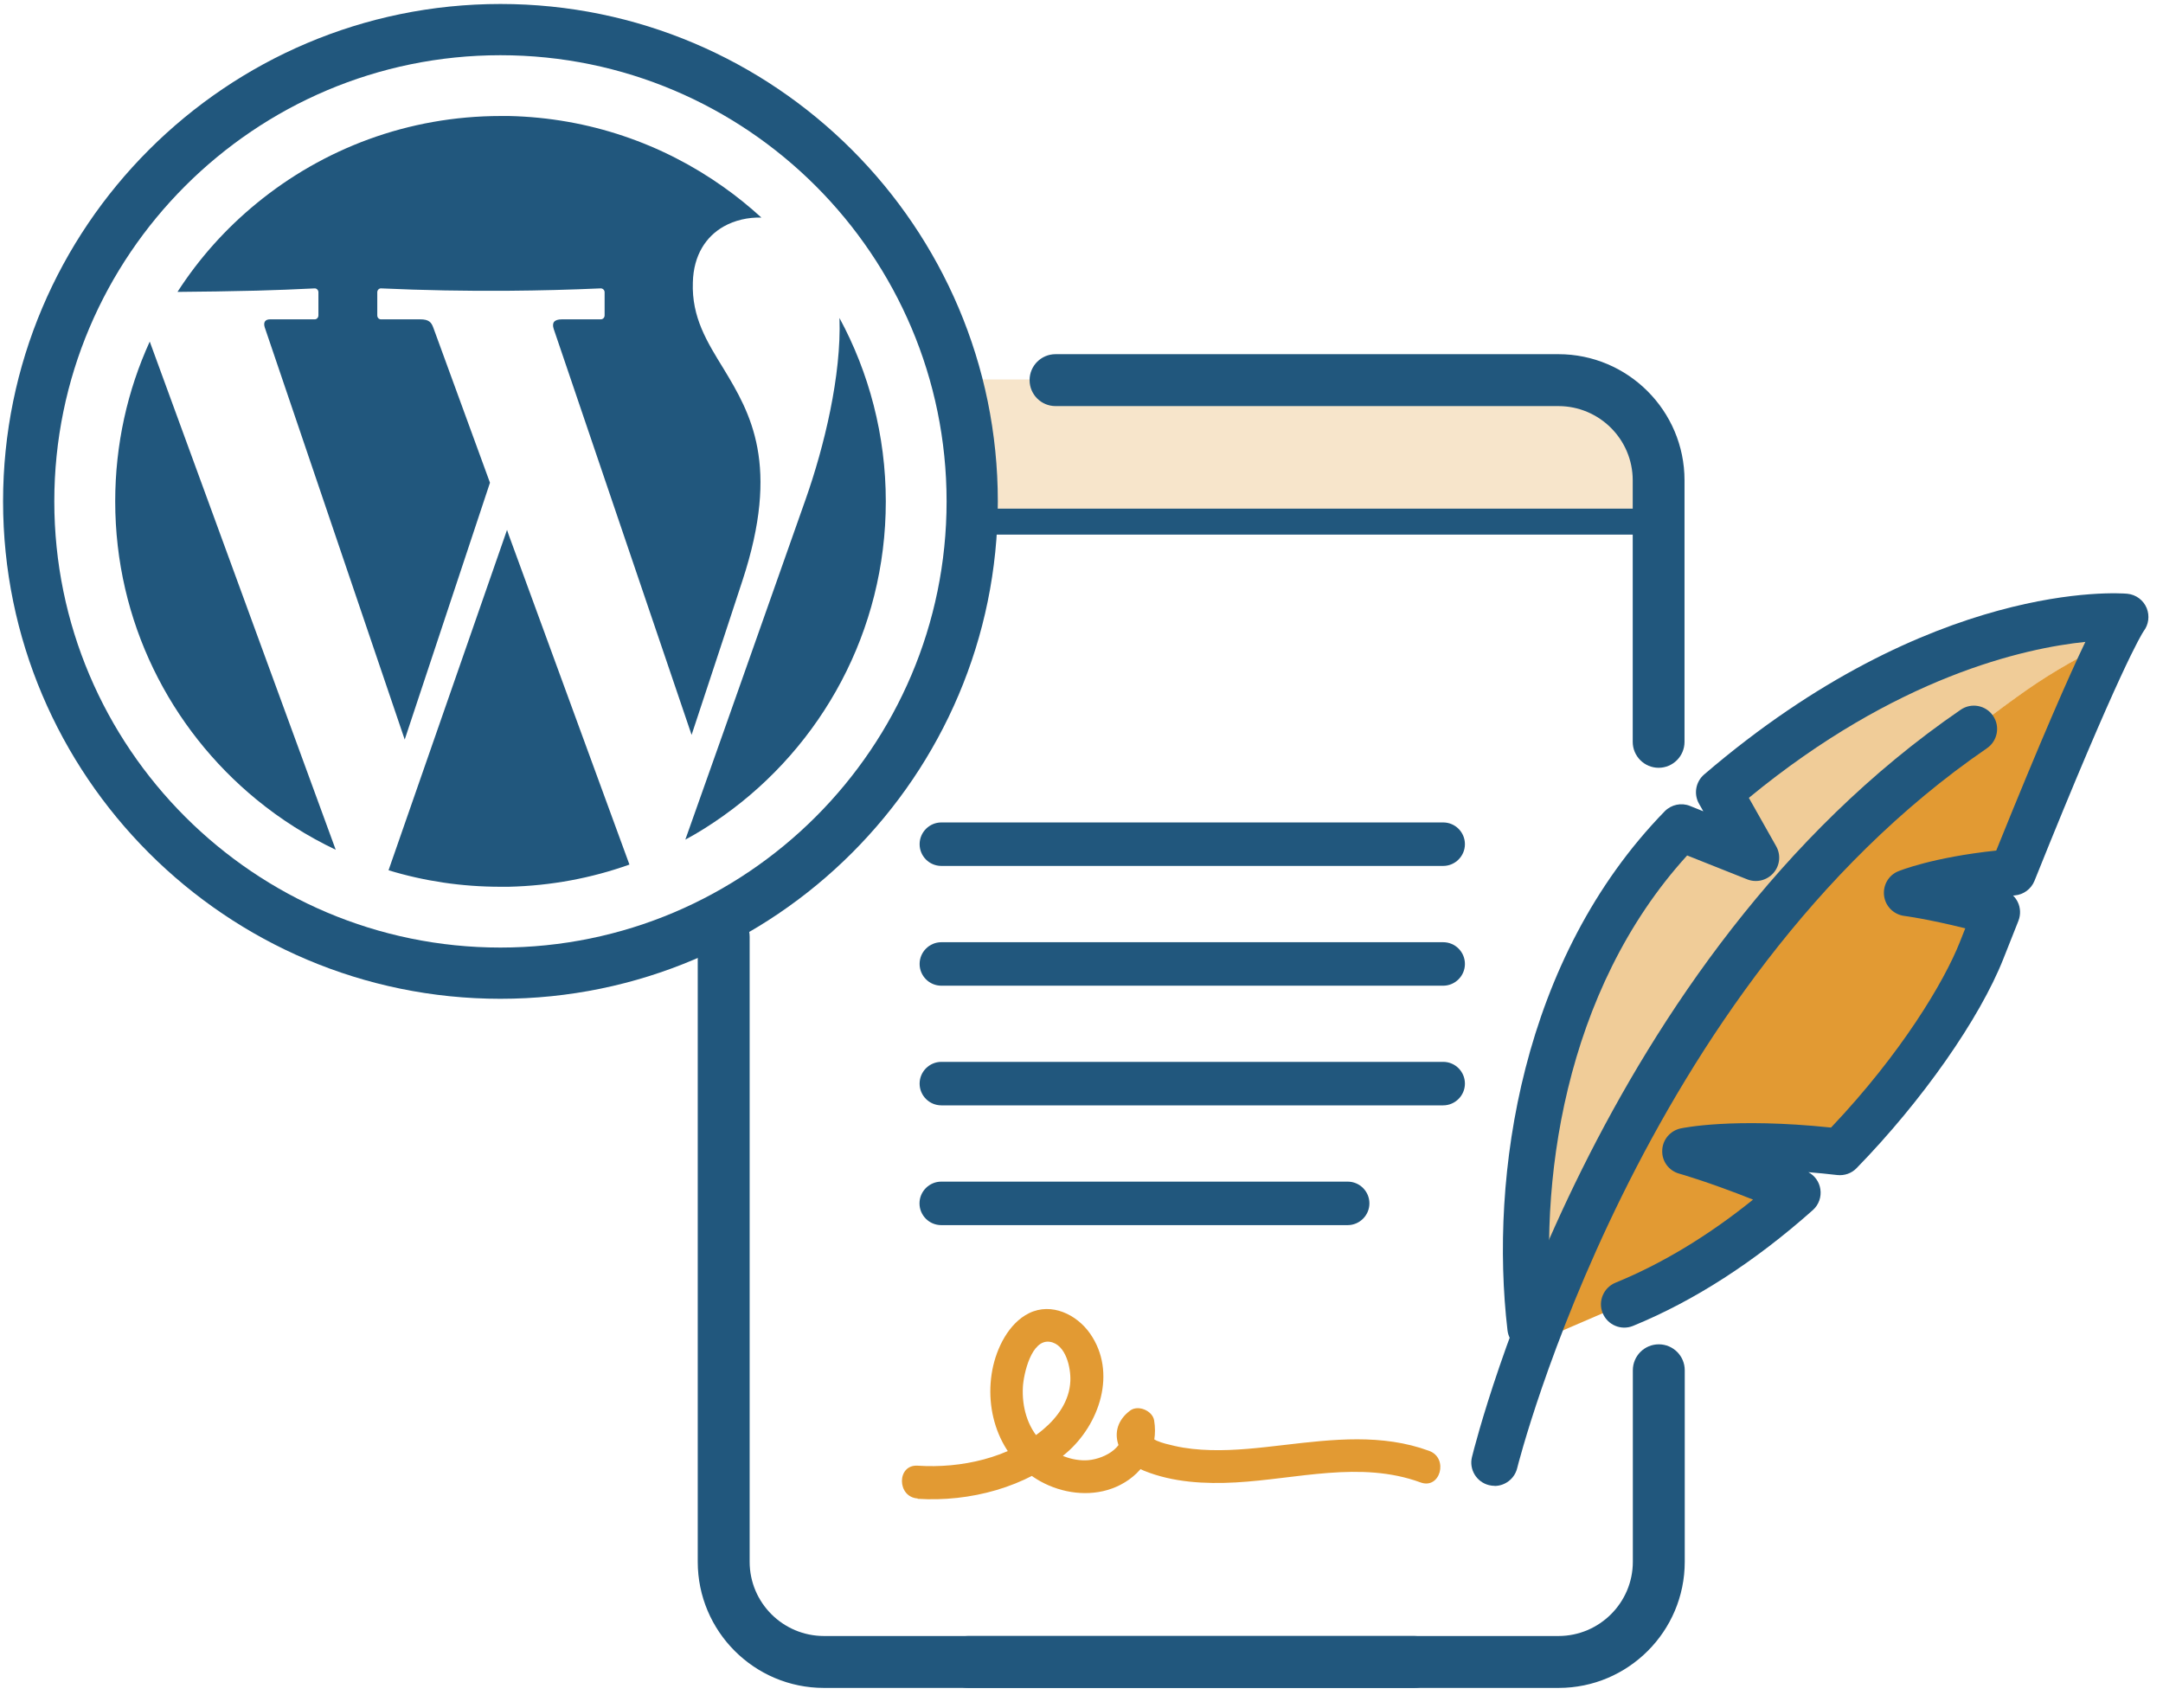 <?xml version="1.0" encoding="UTF-8"?>
<svg xmlns="http://www.w3.org/2000/svg" id="layer" viewBox="0 0 190 150">
  <defs>
    <style>.cls-1,.cls-2,.cls-3{fill:#e29a33;}.cls-2{opacity:.5;}.cls-3{opacity:.25;}.cls-4{fill:#21577d;}</style>
  </defs>
  <path class="cls-3" d="M137.08,33.33h-53.08c.91,3.42,1.4,7.01,1.4,10.71,0,.61-.02,1.21-.05,1.81h60.1v-4.14c0-4.63-3.75-8.38-8.38-8.38Z"></path>
  <path class="cls-2" d="M151.03,69.58l3.23,5.73-6.57-2.61c-11.3,11.58-14.72,30.62-13.15,44.93,8.43-22.32,24.15-43.45,43.5-57.02,2.42-1.7,4.92-3.06,7.47-4.3.89-1.79,1.17-2.11,1.17-2.11,0,0-16.09-1.38-35.65,15.4Z"></path>
  <path class="cls-1" d="M185.52,56.29c-2.55,1.24-5.05,2.61-7.47,4.3-19.36,13.57-35.07,34.71-43.5,57.02.01.14.02.28.04.41l8.12-3.5c5.57-2.27,10.73-5.81,15.2-9.8-6.07-2.62-9.82-3.65-9.82-3.65,0,0,4.5-1,13.56.07,6.26-6.43,10.73-13.34,12.45-17.71.46-1.16.89-2.26,1.32-3.33-4.88-1.35-7.85-1.72-7.85-1.72,0,0,3.03-1.26,9.25-1.79,4.86-12.11,7.42-17.73,8.7-20.3Z"></path>
  <path class="cls-4" d="M134.45,118.66c-1.02,0-1.91-.77-2.03-1.81-1.59-13.56,1.21-32.66,13.81-45.59.58-.59,1.46-.78,2.22-.47l1.17.47-.38-.67c-.48-.85-.29-1.92.45-2.56,19.98-17.14,36.47-15.94,37.16-15.88.77.07,1.43.56,1.72,1.27.27.68.17,1.44-.27,2.02-.16.24-2.11,3.3-9.59,21.93-.29.72-.96,1.21-1.73,1.28-.05,0-.1,0-.15.01.16.16.3.35.4.55.26.52.28,1.13.07,1.67l-1.32,3.33c-2.07,5.25-7.12,12.47-12.89,18.39-.44.46-1.07.68-1.71.61-.89-.1-1.73-.19-2.53-.25.56.3.95.84,1.05,1.48.11.69-.14,1.39-.66,1.85-5.13,4.56-10.44,7.98-15.79,10.17-1.05.43-2.24-.08-2.67-1.12-.43-1.05.08-2.24,1.12-2.67,4.06-1.66,8.12-4.1,12.09-7.3-4.03-1.6-6.45-2.27-6.48-2.28-.91-.25-1.53-1.08-1.5-2.02.02-.94.68-1.74,1.6-1.95.19-.04,4.6-.98,13.23-.08,6.17-6.51,9.94-12.81,11.32-16.31l.47-1.19c-3.34-.83-5.33-1.09-5.36-1.09-.92-.12-1.65-.84-1.77-1.76-.12-.92.38-1.81,1.24-2.16.13-.05,2.97-1.22,8.61-1.82,4-9.91,6.4-15.35,7.83-18.33-5.34.55-16.6,3.03-29.56,13.7l2.4,4.25c.43.76.33,1.7-.24,2.35-.57.65-1.49.88-2.3.56l-5.28-2.1c-10.81,11.87-13.19,28.98-11.75,41.27.13,1.12-.67,2.14-1.79,2.27-.08,0-.16.01-.24.01Z"></path>
  <path class="cls-4" d="M13.15,30.01c-1.95,4.27-3.03,9.03-3.03,14.03,0,10.55,4.83,19.97,12.4,26.18,2.13,1.75,4.47,3.23,6.97,4.42l-6.97-19.04-9.36-25.58ZM27.65,25.33c.17,0,.32.15.32.34v2.03c0,.2-.15.35-.32.35h-3.93c-.43,0-.61.26-.46.72l12.29,36.19,7.49-22.56-4.97-13.6c-.18-.5-.4-.75-1.16-.75h-3.45c-.18,0-.32-.15-.32-.35v-2.03c0-.18.14-.34.32-.34,3.74.17,7.49.24,11.24.21,2.68-.02,5.38-.09,8.07-.21.18,0,.34.15.34.34v2.03c0,.2-.15.35-.34.35h-3.41c-.69,0-.9.3-.72.85l12.11,35.65,2.81-8.51,1.65-5.02c3.35-10.18.73-14.7-1.65-18.63-1.45-2.36-2.81-4.51-2.7-7.58.06-2.42,1.17-4.04,2.7-4.91.99-.56,2.15-.82,3.32-.79-1.05-.96-2.16-1.86-3.32-2.68-5.35-3.8-11.83-6.08-18.84-6.24h-.73c-8.14,0-15.6,2.87-21.45,7.67-2.7,2.21-5.05,4.83-6.95,7.78,2.24-.02,4.57-.05,6.95-.11,1.71-.05,3.42-.11,5.14-.2ZM44.54,46.54l-10.41,29.9c3.11.95,6.42,1.45,9.83,1.45h.73c3.72-.09,7.27-.76,10.6-1.95l-10.6-28.95-.15-.44ZM73.74,27.93c.18,5.03-1.34,11.3-2.97,15.92l-7.23,20.48-3.34,9.42c1.16-.62,2.27-1.33,3.34-2.09,8.63-6.13,14.27-16.22,14.27-27.61,0-5.82-1.48-11.33-4.07-16.12Z"></path>
  <path class="cls-4" d="M43.96,87.73C19.87,87.73.27,68.13.27,44.04S19.87.35,43.96.35s43.69,19.6,43.69,43.69-19.6,43.69-43.69,43.69ZM43.96,4.85C22.35,4.85,4.77,22.43,4.77,44.04s17.58,39.19,39.19,39.19,39.19-17.58,39.19-39.19S65.57,4.85,43.96,4.85Z"></path>
  <path class="cls-4" d="M118.38,107.61h-35.7c-1.06,0-1.91-.86-1.91-1.91s.86-1.91,1.91-1.91h35.7c1.06,0,1.91.86,1.91,1.91s-.86,1.91-1.91,1.91Z"></path>
  <path class="cls-4" d="M126.77,97.09h-44.08c-1.06,0-1.91-.86-1.91-1.91s.86-1.91,1.91-1.91h44.08c1.06,0,1.91.86,1.91,1.91s-.86,1.91-1.91,1.91Z"></path>
  <path class="cls-4" d="M126.77,86.58h-44.08c-1.06,0-1.91-.86-1.91-1.91s.86-1.91,1.91-1.91h44.08c1.06,0,1.91.86,1.91,1.91s-.86,1.91-1.91,1.91Z"></path>
  <path class="cls-4" d="M126.77,76.06h-44.08c-1.06,0-1.91-.86-1.91-1.91s.86-1.91,1.91-1.91h44.08c1.06,0,1.91.86,1.91,1.91s-.86,1.91-1.91,1.91Z"></path>
  <path class="cls-1" d="M80.61,131.65c4.57.29,9.52-1,13.05-4.02,2.93-2.51,4.48-7.08,2.09-10.5-1.17-1.67-3.38-2.75-5.35-1.79-1.81.89-2.87,3.09-3.23,4.98-.78,4.1,1.01,8.46,4.97,10.16,1.98.85,4.33.95,6.28-.06,2.14-1.1,3.36-3.28,2.96-5.66-.14-.85-1.41-1.39-2.11-.86-2.23,1.67-.99,4.38,1.24,5.29,2.52,1.02,5.36,1.17,8.04,1.02,5.39-.3,10.97-1.93,16.23,0,1.74.64,2.49-2.14.76-2.77-4.12-1.52-8.47-1.02-12.73-.52-2.15.25-4.31.51-6.48.45-1.07-.03-2.13-.13-3.17-.37-.51-.12-1.06-.24-1.54-.45-.53-.24-.49-.48-.91-.17l-2.11-.86c.29,1.73-1.85,2.73-3.25,2.75-1.48.02-2.91-.66-3.93-1.72-1.19-1.25-1.66-3.01-1.57-4.71.06-1.14.74-4.24,2.38-3.98,1.41.23,1.84,2.3,1.79,3.44-.07,1.73-1.11,3.19-2.4,4.27-2.99,2.5-7.2,3.42-11.01,3.17-1.85-.12-1.84,2.76,0,2.88h0Z"></path>
  <path class="cls-4" d="M136.9,148.26h-51.84c-1.26,0-2.28-1.02-2.28-2.28s1.02-2.28,2.28-2.28h51.84c3.6,0,6.53-2.93,6.53-6.52v-16.82c0-1.26,1.02-2.28,2.28-2.28s2.28,1.02,2.28,2.28v16.82c0,6.11-4.97,11.08-11.08,11.08Z"></path>
  <path class="cls-4" d="M124.21,148.26h-51.84c-6.11,0-11.08-4.97-11.08-11.08v-54.91c0-1.26,1.02-2.28,2.28-2.28s2.28,1.02,2.28,2.28v54.91c0,3.6,2.93,6.52,6.53,6.52h51.84c1.26,0,2.28,1.02,2.28,2.28s-1.02,2.28-2.28,2.28Z"></path>
  <path class="cls-4" d="M145.7,67.44c-1.26,0-2.28-1.02-2.28-2.28v-22.97c0-3.6-2.93-6.52-6.53-6.52h-44.17c-1.26,0-2.28-1.02-2.28-2.28s1.02-2.28,2.28-2.28h44.17c6.11,0,11.08,4.97,11.08,11.08v22.97c0,1.26-1.02,2.28-2.28,2.28Z"></path>
  <path class="cls-4" d="M144.74,46.96h-58.26c-.63,0-1.14-.51-1.14-1.14s.51-1.14,1.14-1.14h58.26c.63,0,1.14.51,1.14,1.14s-.51,1.14-1.14,1.14Z"></path>
  <path class="cls-4" d="M131.29,130.51c-.16,0-.33-.02-.49-.06-1.1-.27-1.77-1.38-1.5-2.47.44-1.78,11.04-43.79,42.93-65.64.93-.64,2.21-.4,2.84.53.64.93.4,2.21-.53,2.85-30.58,20.95-41.17,62.82-41.27,63.24-.23.93-1.07,1.56-1.99,1.56Z"></path>
</svg>
